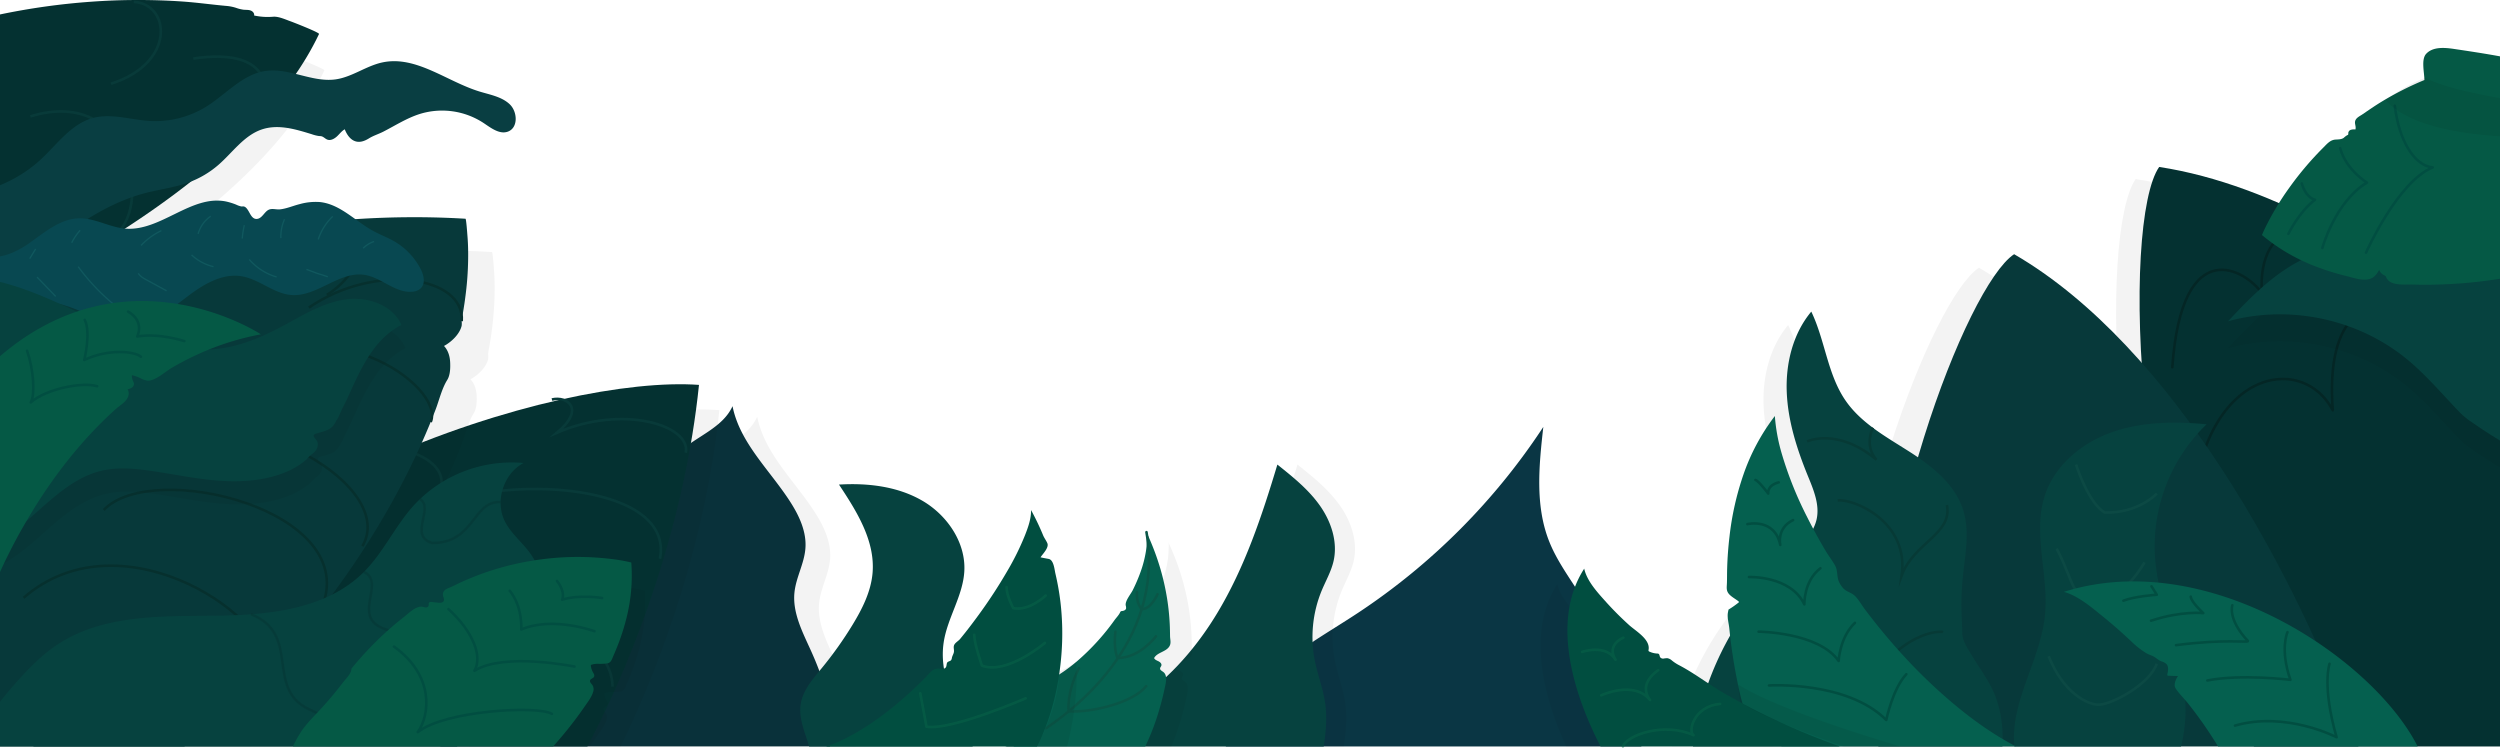<svg id="Layer_1" data-name="Layer 1" xmlns="http://www.w3.org/2000/svg" viewBox="0 0 1919.2 574.05"><defs><style>.cls-1{fill:#070707;opacity:0.05;}.cls-2{fill:#09313a;}.cls-3{fill:#0a3644;}.cls-4{fill:#043131;}.cls-11,.cls-13,.cls-14,.cls-15,.cls-18,.cls-19,.cls-21,.cls-5,.cls-6,.cls-8{fill:none;}.cls-5{stroke:#083a39;}.cls-11,.cls-13,.cls-14,.cls-15,.cls-5,.cls-8{stroke-miterlimit:10;}.cls-13,.cls-14,.cls-15,.cls-18,.cls-19,.cls-21,.cls-5,.cls-6,.cls-8{stroke-width:2px;}.cls-6{stroke:#042625;}.cls-18,.cls-19,.cls-21,.cls-6{stroke-linecap:round;stroke-linejoin:round;}.cls-7{fill:#07393a;}.cls-8{stroke:#06302e;}.cls-9{fill:#093e42;}.cls-10{fill:#084851;}.cls-11{stroke:#10585e;}.cls-12{fill:#06423f;}.cls-13{stroke:#072b29;opacity:0.25;}.cls-14{stroke:#0c4944;}.cls-15{stroke:#063a36;}.cls-16{fill:#055945;}.cls-17{fill:#05604f;}.cls-18{stroke:#014e41;}.cls-19{stroke:#0a5647;}.cls-20{fill:#014e40;}.cls-21{stroke:#086449;opacity:0.5;}.cls-22{opacity:0.06;}</style></defs><path class="cls-1" d="M249.78,562.32c.52-1.1-19.82-9-21.44-9.59-4.07-1.41-9.28-3.93-13.54-3.69a48.66,48.66,0,0,1-14.84-.92c.34-1.62-1-3.19-2.56-3.79-1.77-.68-3.72-.47-5.58-.66a27.09,27.09,0,0,1-5.53-1.36,32.92,32.92,0,0,0-7.13-1.5c-11.35-1-22.63-2.61-34-3.41a496.17,496.17,0,0,0-70.57.15A526,526,0,0,0,.8,548.17V767.31C75.39,732.05,205.15,656.76,249.78,562.32Z" transform="translate(-0.8 -508.29)"/><path class="cls-1" d="M641.8,1014.83c-6.35-13.92-13.74-28.44-12.16-43.67,1.2-11.52,7.5-22.1,8.4-33.65,1-12.47-4.48-24.57-11.18-35.14-15.58-24.58-39.09-45.58-44.76-74.13-7.51,16.54-27.32,22.94-40.79,35.11a57.09,57.09,0,0,0-15.95,24.58c-5,15.49-3.35,32.84-10.13,47.65-4.53,9.91-12.48,17.66-21.35,23.76-8.5,5.84-18.64,9.34-25.87,16.85-7.9,8.2-18.62,12.52-28.49,17.88-6.95,3.77-13.81,7.7-20.35,12.14q-3,2-5.9,4.22a156.46,156.46,0,0,0-38.51,42.33,166.18,166.18,0,0,0-14.29,28.58H657.76C659.05,1058.68,651.34,1035.76,641.8,1014.83Z" transform="translate(-0.8 -508.29)"/><path class="cls-2" d="M622.85,1006.71c-6.35-13.93-13.74-28.45-12.15-43.67,1.2-11.53,7.49-22.1,8.39-33.66,1-12.47-4.48-24.57-11.18-35.13-15.58-24.59-39.09-45.59-44.76-74.14-7.5,16.54-27.31,22.94-40.79,35.11a57.16,57.16,0,0,0-15.95,24.59c-5,15.48-3.35,32.83-10.12,47.64-4.54,9.91-12.48,17.66-21.36,23.76-8.49,5.84-18.63,9.34-25.86,16.85-7.9,8.2-18.62,12.52-28.5,17.88-6.94,3.77-13.81,7.7-20.35,12.14q-3,2-5.9,4.23a161.81,161.81,0,0,0-55.56,79H637.94C641.92,1056.08,633.54,1030.14,622.85,1006.71Z" transform="translate(-0.8 -508.29)"/><path class="cls-3" d="M1212.29,962.4c-8-12.47-16.7-24.63-22.18-38.38-11-27.58-7.85-58.51-4.53-88a500.18,500.18,0,0,1-142.31,142.79c-25.31,16.7-52.47,31.36-73.57,53.15a113.24,113.24,0,0,0-23.65,35.61,80.9,80.9,0,0,0-4.23,13.79h319c-.33-12.43-4-24.93-8.22-36.76A405.49,405.49,0,0,0,1212.29,962.4Z" transform="translate(-0.8 -508.29)"/><path class="cls-4" d="M245.7,534.39c.52-1.1-19.82-9-21.44-9.59-4.07-1.41-9.28-3.93-13.54-3.68a49,49,0,0,1-14.84-.93c.34-1.62-1-3.19-2.56-3.78-1.77-.69-3.72-.47-5.58-.67a26.93,26.93,0,0,1-5.53-1.36,33.52,33.52,0,0,0-7.13-1.5c-11.35-1-22.63-2.61-34-3.41a496.17,496.17,0,0,0-70.57.16A523.2,523.2,0,0,0,.8,519.39V737.44C76,701.4,201.88,627.13,245.7,534.39Z" transform="translate(-0.8 -508.29)"/><path class="cls-5" d="M24.14,597.64c78.5-24.1,94.44,73.47,63.09,92.2" transform="translate(-0.8 -508.29)"/><path class="cls-5" d="M86,572.55c49.89-15.72,45.74-61.13,17.5-62.83" transform="translate(-0.8 -508.29)"/><path class="cls-5" d="M149.2,553.23c57.86-8.51,59.88,22.43,51.89,40.61" transform="translate(-0.8 -508.29)"/><path class="cls-1" d="M1920,797.12c-84.29-73.11-185.2-136.91-279.67-151.36-28.13,40-22.53,303.13,66.27,435.58H1920Z" transform="translate(-0.8 -508.29)"/><path class="cls-4" d="M1920,772.54c-80.43-66.57-173.82-122.65-261.64-136.08-28.8,41-22.24,315.89,72.82,444.88H1920Z" transform="translate(-0.8 -508.29)"/><path class="cls-6" d="M1683.23,921.23c-.61-127.32,83.52-145.51,108.4-97.93-5.48-71.92,24.65-99.18,83.79-68.83" transform="translate(-0.8 -508.29)"/><path class="cls-6" d="M1668.44,790.21c7.4-104.77,57.16-74.29,68.81-56.69-2.87-37,18-61.73,53.83-40.68" transform="translate(-0.8 -508.29)"/><path class="cls-1" d="M1520,713.82c-35.69,23.61-109.7,215.57-104.71,367.52h365.27C1731.45,949,1638,782.24,1520,713.82Z" transform="translate(-0.8 -508.29)"/><path class="cls-7" d="M1547,703.43c-36.51,24.15-113.11,224.46-104.24,377.91h368.59C1763.35,947.51,1668.06,773.65,1547,703.43Z" transform="translate(-0.8 -508.29)"/><path class="cls-1" d="M54.5,1081.34H477.24c35.09-71.65,66.21-165,75.79-258.19C451.17,815.75,184.12,891.37,54.5,1081.34Z" transform="translate(-0.8 -508.29)"/><path class="cls-4" d="M26.36,1081.34H451.75c39-73.69,75.18-175.71,85.65-277.58C432.14,796.12,150.49,877.12,26.36,1081.34Z" transform="translate(-0.8 -508.29)"/><path class="cls-5" d="M471.07,1035.42C469.15,962.25,264,946.6,178.67,1030c78-77.21-61.09-65.81-91.44-31.29" transform="translate(-0.8 -508.29)"/><path class="cls-5" d="M507.43,937.24c12-61.83-135.87-66.34-188.17-32.8,52.3-33.54-9.22-59.9-30.75-48.64" transform="translate(-0.8 -508.29)"/><path class="cls-5" d="M527.26,855.8c4.16-20.71-47.78-37.41-98.86-15.33,22.1-18.37,7.77-28.32-3.92-25.49" transform="translate(-0.8 -508.29)"/><path class="cls-1" d="M236.47,1038.57q19.51-21.48,37-44.71,17.31-22.93,32.56-47.34,14.82-23.74,27.48-48.74c8-15.92,15.35-32.21,21.77-48.86,2.94-7.64,4.88-16.43,9.19-23.38,2.28-3.69,2.43-9.1,2.25-13.33-.19-4.65-1.5-9.31-4.74-12.77,5.64-3,12-9,13.55-15.46a15,15,0,0,0,0-3.54,33,33,0,0,1,.83-5.51q1.41-7.95,2.37-16a242.18,242.18,0,0,0,1.8-30.45q0-7.21-.62-14.41c-.09-1.09-.88-12.25-1.43-12.28-113.89-7-258.17,15.77-377.72,91v288.52H193.47c.73-.65,1.46-1.29,2.18-1.95Q217.07,1060,236.47,1038.57Z" transform="translate(-0.8 -508.29)"/><path class="cls-7" d="M216.15,1013q19.51-21.5,37-44.71,17.31-22.95,32.56-47.35c9.87-15.82,19.07-32.08,27.47-48.73,8-15.93,15.35-32.22,21.77-48.86,3-7.65,4.88-16.43,9.19-23.39,2.29-3.68,2.43-9.1,2.25-13.33-.19-4.64-1.49-9.3-4.74-12.76,5.64-3,12-9,13.55-15.47a15,15,0,0,0,0-3.54,33.36,33.36,0,0,1,.84-5.51q1.4-7.94,2.36-16a238.37,238.37,0,0,0,1.8-30.45q0-7.21-.62-14.41c-.08-1.09-.88-12.25-1.43-12.28C250.69,669.69,116.1,689.56.8,755.08v326.26H142.3q17.08-13.06,33-27.53Q196.75,1034.43,216.15,1013Z" transform="translate(-0.8 -508.29)"/><path class="cls-8" d="M18.91,967.2c76.9-66.77,197.6,19.33,185.58,56.07" transform="translate(-0.8 -508.29)"/><path class="cls-8" d="M171.25,800.52c77.54-63.79,172.07,4.7,160.17,31.73" transform="translate(-0.8 -508.29)"/><path class="cls-8" d="M115.82,858.26C167,803.43,308.62,877.05,279,927.63" transform="translate(-0.8 -508.29)"/><path class="cls-8" d="M237.9,744.44c51.48-35.21,120-23.78,117.35,10.41" transform="translate(-0.8 -508.29)"/><path class="cls-8" d="M80.44,899.83c36.93-39.5,200,.37,166.89,76" transform="translate(-0.8 -508.29)"/><path class="cls-8" d="M109,866.86c76.19-79.4-3.42-153.74-60.53-135.88" transform="translate(-0.8 -508.29)"/><path class="cls-8" d="M251.74,734.7c34.45-21.84,33.92-60.9-3.81-56" transform="translate(-0.8 -508.29)"/><path class="cls-9" d="M15.22,720c2.23-2.47,3.59-5.48,6-7.8,3.75-3.54,7.91-6.74,11.89-10,8-6.59,16.19-13,24.7-19,16.77-11.71,35-21.65,54.94-26.8,10.95-2.82,22.3-4.19,32.92-8.08a73.08,73.08,0,0,0,22.77-13.43c10.89-9.46,19.54-22.49,33.18-27.17,12.76-4.37,26.17-.18,38.5,3.6a28.4,28.4,0,0,0,5.55,1.4,9.64,9.64,0,0,1,2.07.22c2.11.68,3.3,2.7,5.7,2.81,2.23.1,4.37-1.25,6-2.71,2-1.85,3.63-4.15,6-5.49,1.34,3.27,3.22,6.51,6.25,8.33,4.18,2.5,8.53,1,12.31-1.33,3.39-2.12,7.39-3.32,11-5.15,9.3-4.77,18.22-10.54,28.27-13.68a57.92,57.92,0,0,1,48.77,7c5.8,3.88,12.47,9.11,18.94,6.5,7.76-3.13,7.12-15.31,1-21s-14.9-7.18-22.9-9.62c-25.3-7.71-48.88-27.93-74.74-22.39-12.44,2.66-23.18,11.17-35.78,13-18.07,2.58-35.94-9.11-54-6.42C187,565.34,174.45,580.54,159.39,590a74.56,74.56,0,0,1-43.82,11.14c-14.64-.89-29.51-6.1-43.65-2.2-16.29,4.48-26.87,19.61-39.18,31.18a101.25,101.25,0,0,1-10.8,8.81A107.28,107.28,0,0,1,.8,650.49v78.56c.76-.36,1.53-.72,2.28-1.11C7.25,725.82,12,723.48,15.22,720Z" transform="translate(-0.8 -508.29)"/><path class="cls-10" d="M37,740.28c10.1.33,19.63,4.45,29,8.26,13.59,5.53,28.28,10.6,42.68,7.78s25.9-12.9,37.6-21.62,25.69-16.73,40.08-14.31c13.54,2.27,24.62,13.42,38.31,14.39,19.65,1.4,36.68-18.58,56.14-15.45,13,2.08,23.66,14.25,36.72,12.88a10.36,10.36,0,0,0,6.28-2.59c3.78-3.71,2.34-10.1-.08-14.82A52.62,52.62,0,0,0,303,693.27c-5-2.82-10.36-4.8-15.38-7.51-13.87-7.49-25.45-20.67-41.13-22.35A45.24,45.24,0,0,0,230.84,665c-4.93,1.22-9.91,3.44-15,4-2.79.34-6-.89-8.61.25-3.6,1.54-5.32,7.27-9.74,7.11-3.22-.12-4.63-4-6.06-6.28-.74-1.18-1.62-2.59-3-3.15-.9-.36-1.54-.06-2.42-.16a17.75,17.75,0,0,1-4-1.42,48.28,48.28,0,0,0-7.7-2.38c-26.57-5.42-50.2,23-77.23,20.84-12.15-1-23.37-8.15-35.55-7.91-14.47.28-26.38,10.7-38.21,19a70.47,70.47,0,0,1-13.36,7.52A47.42,47.42,0,0,1,.8,705.13v46.65q4.62-2.7,9.49-5C18.66,742.91,27.72,740,37,740.28Z" transform="translate(-0.8 -508.29)"/><path class="cls-11" d="M29.23,721l14.32,14.86" transform="translate(-0.8 -508.29)"/><path class="cls-11" d="M60.82,713a158.8,158.8,0,0,0,35.83,35.5" transform="translate(-0.8 -508.29)"/><path class="cls-11" d="M147.85,704a37.41,37.41,0,0,0,16.82,9" transform="translate(-0.8 -508.29)"/><path class="cls-11" d="M107,718.1c1.25,2.27,3.65,3.63,5.93,4.87l15.78,8.6" transform="translate(-0.8 -508.29)"/><path class="cls-11" d="M192.14,707.47a44,44,0,0,0,21,13.46" transform="translate(-0.8 -508.29)"/><path class="cls-11" d="M236.05,715.09q8.07,3.2,16.39,5.65" transform="translate(-0.8 -508.29)"/><path class="cls-11" d="M279.62,698.84a21.84,21.84,0,0,1,8.32-5.14" transform="translate(-0.8 -508.29)"/><path class="cls-11" d="M245.11,692.11a42.44,42.44,0,0,1,11.13-17.7" transform="translate(-0.8 -508.29)"/><path class="cls-11" d="M216.4,691.05a33.32,33.32,0,0,1,2.85-14.5" transform="translate(-0.8 -508.29)"/><path class="cls-11" d="M186.78,691.41a70.75,70.75,0,0,1,1.57-10.24" transform="translate(-0.8 -508.29)"/><path class="cls-11" d="M152.87,687.85a24.47,24.47,0,0,1,9.7-13.57" transform="translate(-0.8 -508.29)"/><path class="cls-11" d="M109.09,696.7a53.88,53.88,0,0,1,15.57-11.37" transform="translate(-0.8 -508.29)"/><path class="cls-11" d="M55.85,694.67a42,42,0,0,1,6.49-9.57" transform="translate(-0.8 -508.29)"/><path class="cls-11" d="M23.6,706.84l4.54-7.4" transform="translate(-0.8 -508.29)"/><path class="cls-1" d="M81.88,887.51c12.58-3,25.75-1.75,38.54.13,20.56,3,41,7.64,61.76,7.9,19.22.24,41.56-3.45,56.71-16.29,1.21-1,2-2.36,3.23-3.36,1.66-1.36,3.38-2.43,4.59-4.26,1.55-2.33,1.95-5.66.2-7.83-1-1.25-2.72-2.79-1.71-4a2.57,2.57,0,0,1,1.2-.68c4.64-1.57,10-2.26,13.22-5.91a19.23,19.23,0,0,0,2.76-4.48c.67,0,3.63-7.28,4.07-8.16,1.33-2.67,2.7-5.32,3.94-8,9.81-21.31,19.65-45.71,41.8-57-6.62-15.34-25.74-21.89-42.3-19.7s-31.35,11-46.07,19c-14.57,7.84-29.78,15-46,17.95-31.4,5.74-63.47-4.54-92.69-17.4-27.74-12.21-54.79-27-84.28-33.66V942.45c9.88-5.12,19.06-12.31,27.43-19.64C44.51,908.55,60.83,892.54,81.88,887.51Z" transform="translate(-0.8 -508.29)"/><path class="cls-12" d="M78.59,869.71c12.57-3,25.74-1.75,38.53.13,20.56,3,41,7.64,61.77,7.9,19.21.24,41.55-3.44,56.7-16.29,1.21-1,2-2.36,3.24-3.36,1.66-1.36,3.37-2.42,4.58-4.26,1.55-2.33,2-5.65.2-7.83-1-1.24-2.72-2.79-1.7-4a2.49,2.49,0,0,1,1.19-.68c4.64-1.57,10-2.26,13.23-5.9a19.75,19.75,0,0,0,2.75-4.48c.67,0,3.64-7.28,4.07-8.16,1.34-2.67,2.7-5.33,4-8,9.8-21.31,19.64-45.7,41.8-57-6.63-15.34-25.75-21.89-42.31-19.69s-31.35,11-46.07,19-29.77,15-46.05,18c-31.4,5.73-63.47-4.55-92.68-17.41C55.08,745.82,29,731.69.8,724.7V922.86c8.63-4.94,16.7-11.34,24.13-17.85C41.21,890.75,57.53,874.74,78.59,869.71Z" transform="translate(-0.8 -508.29)"/><path class="cls-12" d="M410.83,1014.81c12.6-26.46,13.65-60.21-4.26-83.41-6-7.79-13.94-14.23-18.29-23.06-7.66-15.52-.84-36.55,14.46-44.62a102.24,102.24,0,0,0-84.87,33.2c-14,15.71-22.87,35.58-37.73,50.46-29.09,29.09-74.26,33.25-115.4,33.59s-85.2-.63-119.58,21.95c-11.37,7.48-21.08,17.21-30.17,27.34-4.89,5.45-9.64,11-14.19,16.82v34.26H351.52l1.57-1.24C376,1061.77,398.23,1041.27,410.83,1014.81Z" transform="translate(-0.8 -508.29)"/><path class="cls-13" d="M398.32,1032.56c-70.13-18.65-66.07,67.29-159.89,20.4-34.89-16-5.86-57.64-44.88-73.1" transform="translate(-0.8 -508.29)"/><path class="cls-13" d="M417.21,952.62c-50.13-6.17-43.81,30.49-114.61,40.25-37-7.14-3.86-36.7-22.46-45.49" transform="translate(-0.8 -508.29)"/><path class="cls-13" d="M385.13,893.7c-21.57-1.11-20,31.79-52.69,31.4-18.15-5.6,1.92-26.61-9.24-33.69" transform="translate(-0.8 -508.29)"/><path class="cls-1" d="M1837.52,722c-8.83-.75-17.5-2.94-26.34-3.46-19.81-1.16-39.39,6.2-55.94,17.15s-30.47,25.39-44,39.88c46.8-13,99.62-1.84,137.17,29,14.71,12.06,27,26.67,40.14,40.38a56.47,56.47,0,0,0,8.85,7.43q9.33,6.53,19,12.55l3.63,2.23V703.91C1892.81,712.45,1865.46,724.36,1837.52,722Z" transform="translate(-0.8 -508.29)"/><path class="cls-12" d="M1837.52,701.36c-8.83-.75-17.5-2.94-26.34-3.46-19.81-1.16-39.39,6.2-55.94,17.16s-30.47,25.38-44,39.87c46.8-13,99.62-1.84,137.17,29,14.71,12.06,27,26.67,40.14,40.38a55.94,55.94,0,0,0,8.85,7.43q9.33,6.52,19,12.55l3.63,2.23V683.31C1892.81,691.84,1865.46,703.75,1837.52,701.36Z" transform="translate(-0.8 -508.29)"/><path class="cls-12" d="M1678.58,1050.51c-1-39.78-21.42-77-23.54-116.71A130.2,130.2,0,0,1,1694.76,834c-24.38-2.21-49.52-2.07-72.61,6.06s-44,25.34-51.57,48.61c-9.59,29.42,3.25,61.47.07,92.25-3.55,34.43-27,66.65-23.41,100.47h127.88a116.81,116.81,0,0,0,3.47-25.65C1678.62,1054,1678.62,1052.24,1678.58,1050.51Z" transform="translate(-0.8 -508.29)"/><path class="cls-14" d="M1594.51,864.91c11.07,32.54,22.21,36.85,22.21,36.85,25.84.62,39.8-14.56,39.8-14.56" transform="translate(-0.8 -508.29)"/><path class="cls-14" d="M1579.69,929.49c14.18,27.12,10.67,38.5,30.93,39.22S1647.09,940,1647.09,940" transform="translate(-0.8 -508.29)"/><path class="cls-14" d="M1573.53,1012.12c11.09,27.69,29.5,37.36,38.79,37.15s38.44-15.19,44.2-31.43" transform="translate(-0.8 -508.29)"/><path class="cls-1" d="M1497.44,1022.77c-3-4.92-7.86-11.84-8-17.82-.07-4.24-.25-8.49-.45-12.77a208.23,208.23,0,0,1,.78-29.55c1.72-17.46,5.61-35.46.44-52.22-6.18-20-24-34-41.6-45.22s-36.74-21.71-48.66-38.9c-14-20.18-15.78-46.35-26.42-68.47-14.19,16.95-19.75,39.93-18.84,62s7.79,43.51,16.15,64c4.39,10.75,9.3,22.25,6.74,33.57-1.42,6.3-5,11.85-8.95,17-9.87,13-21.83,24.29-32.45,36.69a231.59,231.59,0,0,0-51.88,110.27h236a85.2,85.2,0,0,0-7.24-32.3C1508.85,1039.74,1502.71,1031.5,1497.44,1022.77Z" transform="translate(-0.8 -508.29)"/><path class="cls-12" d="M1530.88,1038.72c-4.27-9.29-10.42-17.53-15.68-26.26-3-4.93-7.87-11.85-8-17.83-.07-4.24-.25-8.49-.44-12.76a206.89,206.89,0,0,1,.77-29.56c1.72-17.46,5.62-35.46.44-52.22-6.18-20-24-34-41.59-45.21s-36.75-21.71-48.67-38.91c-14-20.18-15.77-46.35-26.42-68.47-14.19,17-19.75,39.93-18.83,62s7.79,43.52,16.14,64c4.39,10.74,9.31,22.25,6.75,33.57-1.43,6.29-5.06,11.84-9,17-9.87,13-21.82,24.29-32.45,36.7a231.43,231.43,0,0,0-53.44,120.58h237.56C1538.76,1066.74,1537,1051.94,1530.88,1038.72Z" transform="translate(-0.8 -508.29)"/><path class="cls-15" d="M1492.43,993.55c-1.7-.93-34-1.61-62.85,49.1,27.61-58.35-58.57-78.73-60.69-78.73" transform="translate(-0.8 -508.29)"/><path class="cls-15" d="M1495.4,896c4.44,22.31-25.47,28.87-34.72,54.07,5.85-41.33-36.61-59-49.13-57.59" transform="translate(-0.8 -508.29)"/><path class="cls-15" d="M1438.55,836.63s-7,13.63,2.77,24.6c-30-25.1-53.26-14.06-53.26-14.06" transform="translate(-0.8 -508.29)"/><path class="cls-12" d="M725.19,1001.84c2.73-19,14.82-35.9,15.9-55,1.24-22-13.09-43-32.15-54.11s-42-13.76-64.07-12.44c13.61,20.5,27.79,43.09,25.8,67.61-1.17,14.41-7.89,27.76-15.42,40.1a290.62,290.62,0,0,1-23.62,33.23c-6.86,8.33-14.48,16.91-16.14,27.57-1.73,11,3.32,21.79,6.48,32.57H747.55c-1.78-4.53-3.72-9-5.69-13.36C732.38,1047,721.89,1024.67,725.19,1001.84Z" transform="translate(-0.8 -508.29)"/><path class="cls-1" d="M1033.43,1047.38c-1.62-10.81-5.67-21.11-7.83-31.83a93.4,93.4,0,0,1,5.32-54c3.13-7.49,7.25-14.63,9.06-22.54,3.38-14.73-1.85-30.38-10.59-42.71s-20.72-21.93-32.53-31.36c-11.87,39.43-25,78.92-46.29,114.18s-51.52,66.35-89.65,81.89q-2.76,1.13-5.55,2.14c-16.19,5.9-33.11,9.35-49.8,13.46-5.9,1.46-11.82,3-17.66,4.76h244.47C1034.14,1070,1035.12,1058.64,1033.43,1047.38Z" transform="translate(-0.8 -508.29)"/><path class="cls-12" d="M1018,1047.38c-1.63-10.81-5.67-21.11-7.83-31.83a93.4,93.4,0,0,1,5.32-54c3.12-7.49,7.25-14.63,9.06-22.54,3.37-14.73-1.85-30.38-10.59-42.71s-20.72-21.93-32.54-31.36c-11.87,39.43-25,78.92-46.28,114.18s-51.52,66.35-89.66,81.89c-1.83.75-3.69,1.46-5.55,2.14-16.18,5.9-33.1,9.35-49.79,13.46-5.91,1.46-11.82,3-17.67,4.76H1017C1018.73,1070,1019.72,1058.64,1018,1047.38Z" transform="translate(-0.8 -508.29)"/><path class="cls-16" d="M89.29,822.64c2.85-2.58,6.79-4.85,8.94-8,1.49-2.21,2-5.32.42-7.49a10.29,10.29,0,0,0,3.37-1.29,3.49,3.49,0,0,0,1.65-3,6.69,6.69,0,0,0-.76-2.08,10.35,10.35,0,0,1-.88-4.49,33.17,33.17,0,0,1,6.5,2.27,16.48,16.48,0,0,0,5.26,1.94c5.9.57,14-7,18.81-9.79a222.41,222.41,0,0,1,21.21-10.94,206.91,206.91,0,0,1,47.28-14.82S99.09,697.48.8,781.77V947.45a419.14,419.14,0,0,1,20.7-39.81C39.88,876.33,62.31,847,89.29,822.64Z" transform="translate(-0.8 -508.29)"/><path class="cls-1" d="M911.43,1044.56c.76-3.56,2.64-10-.81-12.8-1.06-.85-2.71-1.5-2.63-2.85.06-.85.84-1.47,1.06-2.3.35-1.37-1-2.58-2.26-3.2s-2.78-1.17-3.33-2.47c2.28-4.3,8.7-4.65,11.49-8.64,1.86-2.66.8-5.34.75-8.25-.06-3.09-.09-6.19-.25-9.28a184.9,184.9,0,0,0-2-19.36,188.5,188.5,0,0,0-11.55-41.27c-1.35-3.32-2.8-6.61-4.32-9.85.77,1.65.34,4.86.3,6.66a60.31,60.31,0,0,1-.67,7.7A85.6,85.6,0,0,1,893,954.86a124.34,124.34,0,0,1-6,13.95c-1.51,3-5.94,8.19-5.38,11.68a6.29,6.29,0,0,1,.28,2.34c-.29,1.24-1.73,1.8-3,1.95a1.93,1.93,0,0,0-1.22.41,2.25,2.25,0,0,0-.38.68c-.92,2-3,4.13-4.33,6a177.92,177.92,0,0,1-28.4,31.21,121.75,121.75,0,0,1-12.67,9.59c-12.57,8.2-25.73,16.3-31,30.33a76,76,0,0,0-3.44,14.71l-.6,3.66H900a207.84,207.84,0,0,0,7.7-21.94Q909.84,1052.05,911.43,1044.56Z" transform="translate(-0.8 -508.29)"/><path class="cls-17" d="M894.81,1037.09c.76-3.56,2.64-10-.81-12.8-1-.85-2.71-1.49-2.62-2.85,0-.84.84-1.47,1-2.29.35-1.38-1-2.59-2.25-3.21s-2.79-1.16-3.34-2.47c2.28-4.3,8.71-4.65,11.49-8.64,1.87-2.66.8-5.33.75-8.24-.05-3.1-.09-6.19-.25-9.29a182.07,182.07,0,0,0-2-19.35,187.64,187.64,0,0,0-11.55-41.27q-2-5-4.32-9.86c.78,1.65.34,4.87.31,6.66a60.16,60.16,0,0,1-.67,7.7,86.36,86.36,0,0,1-4.18,16.21,124.56,124.56,0,0,1-6,14c-1.51,3-5.94,8.18-5.38,11.67a6.29,6.29,0,0,1,.28,2.34c-.29,1.24-1.73,1.8-3,1.95a2,2,0,0,0-1.22.41,2.19,2.19,0,0,0-.39.68c-.92,2.06-3,4.13-4.33,6A177.86,177.86,0,0,1,828,1015.58a122.94,122.94,0,0,1-12.68,9.59c-12.56,8.2-25.73,16.3-31,30.33a76.72,76.72,0,0,0-3.44,14.71L779,1081.34H880a186.69,186.69,0,0,0,11.09-29.41Q893.21,1044.58,894.81,1037.09Z" transform="translate(-0.8 -508.29)"/><path class="cls-17" d="M1458.11,1007.36q-9.08-10.15-17.56-20.83-4.23-5.31-8.31-10.73c-2.41-3.21-4.58-7.27-7.47-10.06s-6.93-3.14-9.52-6.51a19.43,19.43,0,0,1-3-5c-1.39-3.79-.66-8.2-2.67-11.78-2.2-3.91-5.18-7.72-7.51-11.66-4.95-8.38-9.64-16.92-14-25.63a281.92,281.92,0,0,1-19.27-48,137,137,0,0,1-5.48-29.5,159.43,159.43,0,0,0-24.2,45.19,221.37,221.37,0,0,0-10.65,47.63q-1.38,11.77-1.75,23.64c-.13,3.83-.07,7.67-.18,11.5-.13,4.16-.91,6.67,2.72,9.84,1.89,1.66,4.14,2.86,6.11,4.43.18.15.39.35.36.59a.75.75,0,0,1-.33.44,75,75,0,0,1-7.66,5.35c-.19,1.07-.49,2.18-.59,3.26-.32,3.59.85,7.59,1.21,11.21q.69,6.93,1.62,13.85,1.56,11.59,3.79,23.08c1.36,7,2.85,14,4.76,20.79,2,7.28,9.34,12.7,15.51,17a50.69,50.69,0,0,1,14.39,15.73h179.8c-18.78-9.78-36.14-22.54-52-36.25A413,413,0,0,1,1458.11,1007.36Z" transform="translate(-0.8 -508.29)"/><path class="cls-17" d="M1585.19,962.66l.71.19c11,3.28,21.21,12.26,30,19.34,7.18,5.82,14.11,11.95,20.84,18.29a65.93,65.93,0,0,0,12,9.41c1.8,1,3.83,1.52,5.58,2.51,2,1.12,3.41,2.68,5.59,3.53a10.82,10.82,0,0,1,3.9,2c1.93,1.94,1.46,5.13.85,7.8-.1.41-.15.94.2,1.18a1,1,0,0,0,.56.12l7.44.27c-1.49,1.86-2.84,5.19-2.56,7.62a5.62,5.62,0,0,0,1.11,2.45c2.79,4.13,6.3,7.31,9.34,11.21a321.55,321.55,0,0,1,22.83,32.78h153.22C1822.82,1014,1695.69,927.74,1585.19,962.66Z" transform="translate(-0.8 -508.29)"/><path class="cls-18" d="M1716.54,1065.33c39.26-11.29,78,8.93,78,8.93-11.37-39.76-5.4-56.42-5.4-56.42" transform="translate(-0.8 -508.29)"/><path class="cls-18" d="M1695.34,1030.68c26-5.15,63.78-.49,63.78-.49-8.29-23.52-2.26-36.64-2.26-36.64" transform="translate(-0.8 -508.29)"/><path class="cls-18" d="M1671.27,1003.57c38.23-5,55.49-1.7,55.25-3.18-15.83-16.75-12-27.5-12-27.5" transform="translate(-0.8 -508.29)"/><path class="cls-18" d="M1652.08,984.82c23.6-7.79,40.13-5.85,40.13-5.85s-9.48-8.64-9.61-12.67" transform="translate(-0.8 -508.29)"/><path class="cls-18" d="M1630.89,969.43c8.58-3.39,25.63-4.57,25.63-4.57l-4.07-6.45" transform="translate(-0.8 -508.29)"/><path class="cls-18" d="M21.57,777.58c5,14.15,6.37,33.62,2.83,39.64,12-10.62,40.36-15.93,51-12.39" transform="translate(-0.8 -508.29)"/><path class="cls-18" d="M65.82,753.86c5,9.56-.35,30.8-.35,30.8,18.4-8.85,38.93-6.73,43.53-2.48" transform="translate(-0.8 -508.29)"/><path class="cls-18" d="M99.09,747.49c13.1,7.43,7.08,19.11,7.08,19.11,17-2.83,36.11,3.54,36.11,3.54" transform="translate(-0.8 -508.29)"/><path class="cls-19" d="M880.93,916.82c14.76,87.07-61,139.43-77.07,150.52" transform="translate(-0.8 -508.29)"/><path class="cls-18" d="M1464.25,1025.87c-10.48,11.1-15.41,35.13-15.41,35.13-30.2-30.19-90-26.5-90-26.5" transform="translate(-0.8 -508.29)"/><path class="cls-18" d="M1424.8,986.43c-11.71,11.09-12.51,29.3-12.51,29.3-15.41-22.18-61.45-22.52-61.45-22.52" transform="translate(-0.8 -508.29)"/><path class="cls-18" d="M1398.3,944.52c-12.94,9.86-12.33,27.74-12.33,27.74-10.47-22.19-42.52-21-42.52-21" transform="translate(-0.8 -508.29)"/><path class="cls-18" d="M1377.35,907.54c-12.95,6.17-9.87,19.11-9.87,19.11-4.31-21-25.26-16-25.26-16" transform="translate(-0.8 -508.29)"/><path class="cls-18" d="M1366.25,878.58c-9.24,2.46-8,8.62-8,8.62s-7.4-9.86-9.86-10.47" transform="translate(-0.8 -508.29)"/><path class="cls-19" d="M857.07,993.25c-1.58,13.4,1.58,20.1,1.58,20.1,16.94.39,29.56-16.56,29.56-16.56" transform="translate(-0.8 -508.29)"/><path class="cls-19" d="M829.09,1021.23c-9.86,19.31-7.89,33.11-7.89,33.11,17.74,1.18,49.66-6.7,59.52-19.32" transform="translate(-0.8 -508.29)"/><path class="cls-19" d="M873.62,962.9c-.78,8.27,3.55,13,3.55,13,7.1.4,12.22-11.43,12.22-11.43" transform="translate(-0.8 -508.29)"/><path class="cls-20" d="M797.05,1081c1.6-3,3-6.09,4.29-9.21,8.1-19.19,12.61-40,14.27-60.75a206.06,206.06,0,0,0-.74-40.65A197.23,197.23,0,0,0,811,948.54c-.69-2.91-1.22-10.33-5.09-11.16-.4-.08-6.39-1.16-6.31-1.27,1.69-2.57,6.64-7.41,5.24-10.76-.82-2-2.38-4-3.25-6.09a196.47,196.47,0,0,0-9.28-19.43c.17,6.59-2.27,13.3-4.63,19.33a204,204,0,0,1-13.52,27.37A378.43,378.43,0,0,1,751.6,981c-4.44,6.07-9,12.07-13.79,17.86-1.42,1.7-4.21,3-4.73,5.22-.41,1.74.4,3.37-.07,5.17-.37,1.39-1.17,2.62-1.45,4A4.37,4.37,0,0,1,731,1015c-.67.92-2.12.9-2.89,1.74s-.47,2.56-1.11,3.7c-.83,1.47-2.92,1.5-4.58,1.23-5.54-.87-8.08,3.63-11.62,7.18q-5.65,5.68-11.58,11.09a268.08,268.08,0,0,1-24.42,19.94,178.17,178.17,0,0,1-27.45,16.52,105.54,105.54,0,0,1-12.53,5h162Z" transform="translate(-0.8 -508.29)"/><path class="cls-21" d="M707.3,1040.54l4.73,25.62c19.11,3.08,76.12-21.8,76.12-21.8" transform="translate(-0.8 -508.29)"/><path class="cls-21" d="M748.69,995.61c0,6.78,5.91,23.65,5.91,23.65,19.1,7.39,48.34-17.42,48.34-17.42" transform="translate(-0.8 -508.29)"/><path class="cls-21" d="M773.52,959c0,6.78,5.12,16.16,5.12,16.16,12.33,2.46,24.92-9.64,24.92-9.64" transform="translate(-0.8 -508.29)"/><path class="cls-1" d="M1303.87,1052.28c-11.82-6.82-22.93-15.52-35-21.78a31.84,31.84,0,0,1-5.13-3.39,7.09,7.09,0,0,0-3.45-1.79,15.16,15.16,0,0,0-2.91.27,2.83,2.83,0,0,1-2.63-.93c-.59-.87-.42-2.29-1.36-2.76a2.64,2.64,0,0,0-1-.17,15.63,15.63,0,0,1-5.92-1.46,1.39,1.39,0,0,1-.65-.49,1.57,1.57,0,0,1-.05-1.07c1.3-8-10.07-14.35-15-18.87-6.1-5.56-12-11.36-17.51-17.5-6.26-7-14.24-15.5-16.71-24.86-.08-.3-.15-.61-.21-.92-24.7,38.46-9.06,90.3,6.82,124.78h159.29q-8.76-3.71-17.4-7.7Q1324,1063.86,1303.87,1052.28Z" transform="translate(-0.8 -508.29)"/><path class="cls-20" d="M1324.45,1040.54c-11.83-6.82-22.93-15.51-35-21.77a32.58,32.58,0,0,1-5.13-3.4,7.18,7.18,0,0,0-3.45-1.79,15.08,15.08,0,0,0-2.91.27,2.81,2.81,0,0,1-2.63-.93c-.59-.87-.42-2.28-1.36-2.75a2.29,2.29,0,0,0-1-.17,15.74,15.74,0,0,1-5.92-1.47,1.33,1.33,0,0,1-.65-.49,1.57,1.57,0,0,1,0-1.07c1.29-8-10.07-14.34-15-18.86a245.13,245.13,0,0,1-17.51-17.51c-6.26-7-14.25-15.49-16.71-24.85q-.12-.46-.21-.93c-27.71,43.13-4.67,103.1,12.54,136.52h183.72q-24.2-8.62-47.55-19.44Q1344.6,1052.12,1324.45,1040.54Z" transform="translate(-0.8 -508.29)"/><path class="cls-21" d="M1321.26,1048.68c-19.84,1.58-25,21.07-20.34,24-22.78-10.34-51.15,0-54.23,8.63" transform="translate(-0.8 -508.29)"/><path class="cls-21" d="M1273.8,1022.79s-16.16,10-6.3,22.9c-12.33-15.41-37.48-3.62-37.48-3.62" transform="translate(-0.8 -508.29)"/><path class="cls-21" d="M1247,997.82s-13.3,5.32-6,16.92c-7.49-12.33-25.62-6-25.62-6" transform="translate(-0.8 -508.29)"/><path class="cls-16" d="M1884.76,545.87c-7.47-1.11-16.26-1.8-21.42,3.72-4,4.32-1.41,14.22-1.37,20.13a239.06,239.06,0,0,0-33.17,16.83c-4.92,3-9.63,6.28-14.39,9.52-1.69,1.16-4.05,2.22-5.13,4.06-1.56,2.64.53,4.88-.29,7.56a8.31,8.31,0,0,0-3.48.26,2.86,2.86,0,0,0-2,2.58,2,2,0,0,1-.07,1.07c-.18.32-.58.43-.92.58a15.3,15.3,0,0,0-2.48,1.93c-1.79,1.28-4.17,1.18-6.35,1.33-4,.28-6.38,3.2-9.08,5.9q-5.25,5.24-10.19,10.79a244,244,0,0,0-16.34,20.51,212.18,212.18,0,0,0-18.1,30.1c-1,2-1.89,4-2.71,6A145.06,145.06,0,0,0,1778.91,713a185.92,185.92,0,0,0,22.74,7.09c6,1.46,15.5,5.11,21.12,1a16.21,16.21,0,0,0,4.45-5.62,7.89,7.89,0,0,0,3.93,4.15,2.78,2.78,0,0,1,1.08.69,2.45,2.45,0,0,1,.37.74c2.83,7.07,14.15,5.48,20.17,5.68q12.3.39,24.62-.18a354.23,354.23,0,0,0,42.61-4.28V551.55C1908.3,549.39,1896.5,547.62,1884.76,545.87Z" transform="translate(-0.8 -508.29)"/><path class="cls-18" d="M1839.24,589.47c3.21,27.07,15.22,46.09,29.1,47.34-26.83,10.77-51.21,65.43-51.21,65.43" transform="translate(-0.8 -508.29)"/><path class="cls-18" d="M1797.28,622c4.53,16.72,20.57,26.47,20.57,26.47-24.41,14.67-34.23,50.22-34.23,50.22" transform="translate(-0.8 -508.29)"/><path class="cls-18" d="M1767.84,649.13c3.43,11.58,10.17,12.49,10.17,12.49-12.17,9.1-20.49,26.17-20.49,26.17" transform="translate(-0.8 -508.29)"/><path class="cls-1" d="M466.5,1060.73a6,6,0,0,0-.6-4.86c-.81-1.17-2.28-2.31-1.82-3.66s2.38-1.5,3-2.73-.21-2.44-.84-3.56a13.34,13.34,0,0,1-1.56-4.64,1.13,1.13,0,0,1,.07-.75,1.08,1.08,0,0,1,.55-.38,15.6,15.6,0,0,1,5.83-.6,49.73,49.73,0,0,0,6-.36c3.13-.39,3.82-3.55,4.94-6.09,1.37-3.11,2.67-6.26,3.87-9.44a167.84,167.84,0,0,0,6.23-20,132.74,132.74,0,0,0,3.53-41.93,119.91,119.91,0,0,0-13.8-2.51,212.15,212.15,0,0,0-57,.33,216.13,216.13,0,0,0-38.9,9.1,213.23,213.23,0,0,0-20.85,8.21c-3.38,1.54-6.7,3.35-10.14,4.68-2.44.94-4.45,2.8-3.79,5.81.29,1.31,1.08,2.67.53,3.88-.66,1.48-2.71,1.54-4.32,1.37l-5-.52a2.18,2.18,0,0,0-1.83.35c-.68.69-.19,1.89-.58,2.77a2.17,2.17,0,0,1-2.16,1,23.9,23.9,0,0,1-2.49-.51c-4.95-.81-10.74,5.16-14.28,7.92q-7,5.48-13.63,11.48a261.69,261.69,0,0,0-26.6,28.1c.11,3.77-4.31,7.78-6.6,10.78q-8.49,11.11-18.05,21.36c-1.87,2-3.78,4-5.64,6H453.38q3.36-4.48,6.55-9.1C462.34,1068.73,465.38,1064.9,466.5,1060.73Z" transform="translate(-0.8 -508.29)"/><path class="cls-16" d="M441.9,1061.37q4-5.28,7.76-10.74c2.41-3.51,5.45-7.33,6.57-11.51a6,6,0,0,0-.6-4.85c-.81-1.18-2.28-2.32-1.82-3.67s2.38-1.5,3-2.73-.22-2.44-.84-3.55a13.46,13.46,0,0,1-1.56-4.65.85.85,0,0,1,.62-1.13,15.6,15.6,0,0,1,5.83-.6,49.86,49.86,0,0,0,6-.36c3.13-.39,3.82-3.55,4.94-6.08,1.37-3.12,2.67-6.27,3.87-9.45a167.27,167.27,0,0,0,6.23-20,132.72,132.72,0,0,0,3.53-41.93,122.1,122.1,0,0,0-13.8-2.51,212.56,212.56,0,0,0-57,.33A216.24,216.24,0,0,0,375.7,947a214.05,214.05,0,0,0-20.84,8.21c-3.38,1.54-6.7,3.35-10.14,4.68-2.44.94-4.45,2.8-3.79,5.82.29,1.3,1.08,2.66.53,3.88-.66,1.48-2.71,1.54-4.32,1.37l-5-.53a2.19,2.19,0,0,0-1.83.36c-.67.69-.18,1.89-.57,2.76a2.17,2.17,0,0,1-2.16,1.05c-.85-.06-1.65-.38-2.49-.52-5-.8-10.74,5.16-14.28,7.92q-7,5.47-13.63,11.48a262.64,262.64,0,0,0-26.6,28.1c.11,3.77-4.31,7.78-6.6,10.78q-8.49,11.12-18.05,21.37c-4.82,5.16-9.86,10.19-13.81,16a96.63,96.63,0,0,0-6.43,11.57H425.49l.85-1Q434.47,1071.17,441.9,1061.37Z" transform="translate(-0.8 -508.29)"/><path class="cls-18" d="M303.22,1004.64c31,22.22,27.78,52.29,18.3,65.69,20.92-16.67,92.18-20.59,103-14" transform="translate(-0.8 -508.29)"/><path class="cls-18" d="M345.06,975.87c18.63,17,26.47,36.28,19.94,47.4,22.55-14.39,76.81-3.27,76.81-3.27" transform="translate(-0.8 -508.29)"/><path class="cls-18" d="M392.12,961.82c10.14,12.42,8.83,29.74,8.83,29.74,24.19-10.46,56.22,1.31,56.22,1.31" transform="translate(-0.8 -508.29)"/><path class="cls-18" d="M428.4,954.3c6.87,8.83,3.93,14.38,3.93,14.38,13.4-4.25,30.72-1.31,30.72-1.31" transform="translate(-0.8 -508.29)"/><path class="cls-22" d="M826.82,1016.29s-2.2,2.64-12.77,7.48c-1,25.2-12,47.89-17.34,57.57H820C823.74,1067.11,829,1039.84,826.82,1016.29Z" transform="translate(-0.8 -508.29)"/><path class="cls-22" d="M1336.67,1047.05c14.91,10.68,51.31,24.39,79.58,34.29h43.45c-41.25-12.4-98.86-31.29-124.46-47.57A101.34,101.34,0,0,0,1336.67,1047.05Z" transform="translate(-0.8 -508.29)"/><path class="cls-22" d="M1862.79,568c-14.18,4.84-30.79,17-30.79,17,16.23,18.64,53.13,25.71,88,27.94v-29.3C1897.64,579.73,1874.09,574.43,1862.79,568Z" transform="translate(-0.8 -508.29)"/></svg>